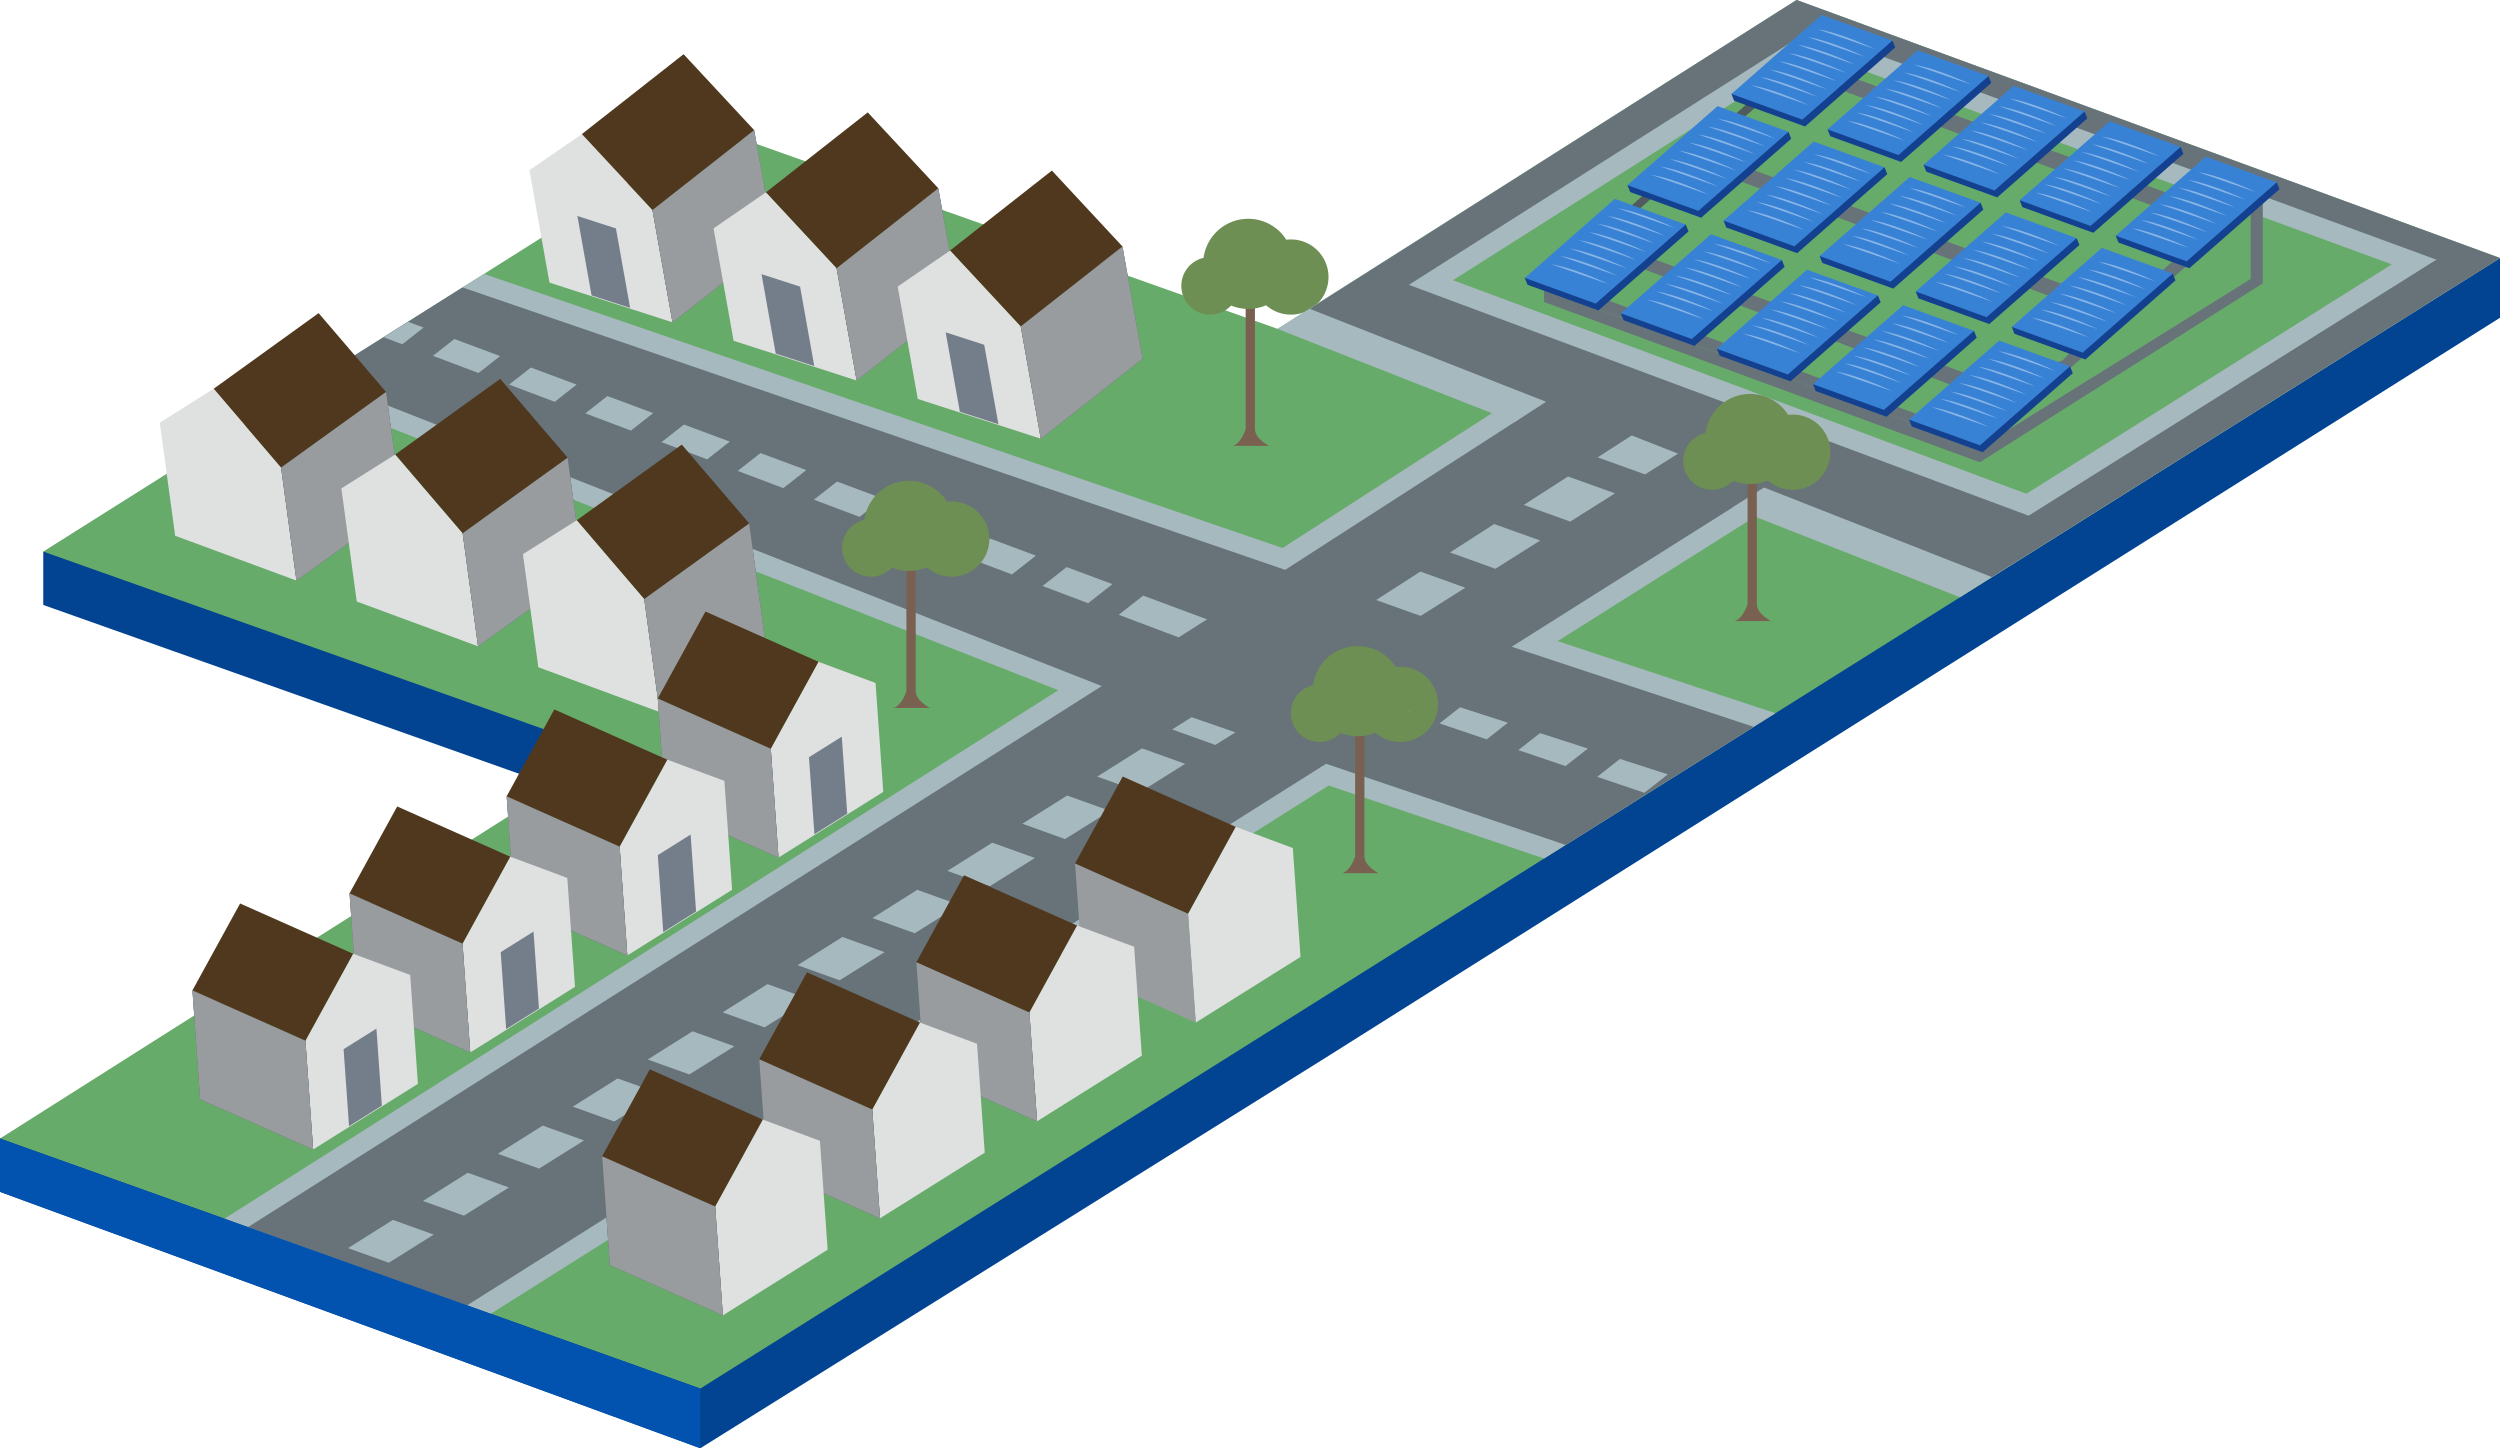 <svg xmlns="http://www.w3.org/2000/svg" width="1071.778" height="620.882" viewBox="0 0 1071.778 620.882"><defs><style>.a{fill:#024492;}.b{fill:#67ab6a;}.c{fill:#a5b9bf;}.d{fill:#677378;}.e{fill:#dfe1e1;}.f{fill:#989c9e;}.g{fill:#4f381e;}.h{fill:#747e8a;}.i{fill:#796050;}.j{fill:#6e8f53;}.k{fill:#515a5e;}.l{fill:#0252b0;}.m{fill:#14418f;}.n{fill:#3882d6;}.o{fill:#88b4e6;}</style></defs><title>icone-27</title><polygon class="a" points="310.375 79.655 86.425 220.739 18.54 236.463 18.54 259.345 266.432 347.301 208.455 383.826 0 488.106 0 510.967 300.218 620.882 567.326 454.063 1071.778 136.226 1071.778 110.627 684.2 212.294 310.375 79.655"/><polygon class="b" points="770.214 0 547.735 140.991 306.152 55.274 18.54 236.463 261.214 322.567 0 488.106 300.218 595.294 1071.778 110.627 770.214 0"/><polygon class="c" points="667.774 274.859 791.919 196.586 671.175 156.798 549.83 234.952 207.493 117.427 127.561 167.782 453.708 295.903 96.216 522.458 210.408 563.228 569.6 336.758 661.97 368.054 761.123 305.769 667.774 274.859"/><polygon class="d" points="772.19 199.007 672.365 166.111 550.965 244.302 198.287 123.226 136.463 162.174 472.349 294.122 106.34 526.074 200.096 559.712 568.496 327.436 671.223 362.242 751.817 311.615 648.073 277.263 772.19 199.007"/><polygon class="c" points="200.544 502.771 181.327 514.865 198.899 521.17 218.172 509.095 200.544 502.771"/><polygon class="c" points="232.662 482.556 213.445 494.651 231.111 500.989 250.385 488.915 232.662 482.556"/><polygon class="c" points="264.78 462.342 245.564 474.436 263.324 480.808 282.597 468.734 264.78 462.342"/><polygon class="c" points="296.898 442.127 277.682 454.221 295.537 460.628 314.81 448.553 296.898 442.127"/><polygon class="c" points="168.426 522.986 149.209 535.08 166.686 541.351 185.959 529.276 168.426 522.986"/><polygon class="c" points="521.026 319.362 529.633 313.97 510.857 307.465 502.509 312.719 521.026 319.362"/><polygon class="c" points="457.489 341.053 438.273 353.148 456.601 359.724 475.874 347.65 457.489 341.053"/><polygon class="c" points="489.607 320.839 470.391 332.933 488.814 339.543 508.087 327.469 489.607 320.839"/><polygon class="c" points="425.371 361.268 406.155 373.363 424.388 379.905 443.661 367.83 425.371 361.268"/><polygon class="c" points="329.016 421.912 309.8 434.007 327.75 440.447 347.023 428.373 329.016 421.912"/><polygon class="c" points="361.135 401.698 341.918 413.792 359.962 420.266 379.236 408.192 361.135 401.698"/><polygon class="c" points="393.253 381.483 374.036 393.577 392.175 400.085 411.448 388.011 393.253 381.483"/><polygon class="c" points="312.845 189.32 293.212 182.007 283.601 189.552 303.147 196.932 312.845 189.32"/><polygon class="c" points="345.658 201.541 326.026 194.229 316.27 201.886 335.816 209.266 345.658 201.541"/><polygon class="c" points="378.472 213.763 358.839 206.451 348.939 214.221 368.485 221.601 378.472 213.763"/><polygon class="c" points="185.593 152.547 205.139 159.927 214.404 152.655 194.772 145.343 185.593 152.547"/><polygon class="c" points="247.218 164.876 227.585 157.564 218.262 164.882 237.808 172.262 247.218 164.876"/><polygon class="c" points="280.031 177.098 260.399 169.786 250.931 177.217 270.477 184.597 280.031 177.098"/><polygon class="c" points="479.616 263.56 505.283 273.251 517.464 265.532 490.093 255.337 479.616 263.56"/><polygon class="c" points="172.47 147.592 181.591 140.433 174.918 137.948 164.428 144.556 172.47 147.592"/><polygon class="c" points="411.285 225.985 391.652 218.672 381.608 226.556 401.154 233.936 411.285 225.985"/><polygon class="c" points="476.912 250.428 457.279 243.116 446.947 251.226 466.493 258.606 476.912 250.428"/><polygon class="c" points="444.098 238.206 424.466 230.894 414.277 238.891 433.824 246.271 444.098 238.206"/><polygon class="e" points="529.752 354.458 554.242 363.559 557.545 410.236 512.625 438.38 509.323 391.703 529.752 354.458"/><polygon class="f" points="464.191 416.841 512.625 438.38 509.323 391.703 460.888 370.165 464.191 416.841"/><polygon class="g" points="481.318 332.92 529.752 354.458 509.323 391.703 460.888 370.165 481.318 332.92"/><polygon class="e" points="461.726 396.779 486.216 405.88 489.519 452.557 444.599 480.7 441.297 434.024 461.726 396.779"/><polygon class="d" points="396.165 459.162 444.599 480.7 441.297 434.024 392.862 412.485 396.165 459.162"/><polygon class="d" points="396.165 459.162 444.599 480.7 441.297 434.024 392.862 412.485 396.165 459.162"/><polygon class="f" points="396.165 459.162 444.599 480.7 441.297 434.024 392.862 412.485 396.165 459.162"/><polygon class="g" points="413.292 375.241 461.726 396.779 441.297 434.024 392.862 412.485 413.292 375.241"/><polygon class="e" points="394.374 438.38 418.864 447.48 422.167 494.157 377.247 522.301 373.945 475.624 394.374 438.38"/><polygon class="d" points="328.813 500.763 377.247 522.301 373.945 475.624 325.51 454.086 328.813 500.763"/><polygon class="d" points="328.813 500.763 377.247 522.301 373.945 475.624 325.51 454.086 328.813 500.763"/><polygon class="f" points="328.813 500.763 377.247 522.301 373.945 475.624 325.51 454.086 328.813 500.763"/><polygon class="g" points="345.94 416.841 394.374 438.38 373.945 475.624 325.51 454.086 345.94 416.841"/><polygon class="e" points="327.022 479.98 351.512 489.081 354.815 535.758 309.895 563.901 306.593 517.224 327.022 479.98"/><polygon class="d" points="261.461 542.363 309.895 563.901 306.593 517.224 258.158 495.686 261.461 542.363"/><polygon class="d" points="261.461 542.363 309.895 563.901 306.593 517.224 258.158 495.686 261.461 542.363"/><polygon class="f" points="261.461 542.363 309.895 563.901 306.593 517.224 258.158 495.686 261.461 542.363"/><polygon class="g" points="278.588 458.442 327.022 479.98 306.593 517.224 258.158 495.686 278.588 458.442"/><polygon class="e" points="249.462 57.479 226.959 72.977 235.56 121.153 288.313 138.191 279.712 90.015 249.462 57.479"/><polygon class="h" points="270.138 131.991 253.61 126.653 247.53 92.595 264.058 97.933 270.138 131.991"/><polygon class="d" points="331.912 103.951 288.313 138.191 279.712 90.015 323.311 55.775 331.912 103.951"/><polygon class="d" points="331.912 103.951 288.313 138.191 279.712 90.015 323.311 55.775 331.912 103.951"/><polygon class="f" points="331.912 103.951 288.313 138.191 279.712 90.015 323.311 55.775 331.912 103.951"/><polygon class="g" points="293.061 23.239 249.462 57.479 279.712 90.015 323.311 55.775 293.061 23.239"/><polygon class="e" points="328.407 82.419 305.904 97.917 314.505 146.093 367.259 163.131 358.658 114.955 328.407 82.419"/><polygon class="h" points="349.083 156.931 332.556 151.593 326.475 117.536 343.003 122.874 349.083 156.931"/><polygon class="d" points="410.858 128.892 367.259 163.131 358.658 114.955 402.257 80.715 410.858 128.892"/><polygon class="d" points="410.858 128.892 367.259 163.131 358.658 114.955 402.257 80.715 410.858 128.892"/><polygon class="f" points="410.858 128.892 367.259 163.131 358.658 114.955 402.257 80.715 410.858 128.892"/><polygon class="g" points="372.006 48.179 328.407 82.419 358.658 114.955 402.257 80.715 372.006 48.179"/><polygon class="e" points="407.353 107.36 384.85 122.857 393.451 171.034 446.204 188.072 437.603 139.895 407.353 107.36"/><polygon class="h" points="428.029 181.872 411.501 176.534 405.421 142.476 421.949 147.814 428.029 181.872"/><polygon class="d" points="489.803 153.832 446.204 188.072 437.603 139.895 481.202 105.656 489.803 153.832"/><polygon class="d" points="489.803 153.832 446.204 188.072 437.603 139.895 481.202 105.656 489.803 153.832"/><polygon class="f" points="489.803 153.832 446.204 188.072 437.603 139.895 481.202 105.656 489.803 153.832"/><polygon class="g" points="450.952 73.12 407.353 107.36 437.603 139.895 481.202 105.656 450.952 73.12"/><polygon class="e" points="91.618 166.647 68.494 181.202 75.096 229.692 127.101 248.895 120.498 200.405 91.618 166.647"/><polygon class="d" points="172.077 216.487 127.101 248.895 120.498 200.405 165.475 167.996 172.077 216.487"/><polygon class="d" points="172.077 216.487 127.101 248.895 120.498 200.405 165.475 167.996 172.077 216.487"/><polygon class="f" points="172.077 216.487 127.101 248.895 120.498 200.405 165.475 167.996 172.077 216.487"/><polygon class="g" points="136.595 134.238 91.618 166.647 120.498 200.405 165.475 167.996 136.595 134.238"/><polygon class="e" points="169.465 194.828 146.341 209.383 152.944 257.874 204.948 277.077 198.345 228.587 169.465 194.828"/><polygon class="d" points="249.925 244.668 204.948 277.077 198.345 228.587 243.322 196.178 249.925 244.668"/><polygon class="d" points="249.925 244.668 204.948 277.077 198.345 228.587 243.322 196.178 249.925 244.668"/><polygon class="f" points="249.925 244.668 204.948 277.077 198.345 228.587 243.322 196.178 249.925 244.668"/><polygon class="g" points="214.442 162.42 169.465 194.828 198.345 228.587 243.322 196.178 214.442 162.42"/><polygon class="e" points="247.313 223.01 224.188 237.565 230.791 286.055 282.795 305.259 276.193 256.768 247.313 223.01"/><polygon class="d" points="327.772 272.85 282.795 305.259 276.193 256.768 321.169 224.359 327.772 272.85"/><polygon class="d" points="327.772 272.85 282.795 305.259 276.193 256.768 321.169 224.359 327.772 272.85"/><polygon class="f" points="327.772 272.85 282.795 305.259 276.193 256.768 321.169 224.359 327.772 272.85"/><polygon class="g" points="292.289 190.601 247.313 223.01 276.193 256.768 321.169 224.359 292.289 190.601"/><path class="i" d="M541.999,1559.863V1490.286h-3.977v69.577s-1.868,6.304-5.604,7.238h15.643S541.999,1564.066,541.999,1559.863Z" transform="translate(-3.999 -1375.944)"/><path class="j" d="M557.426,1478.595a16.254,16.254,0,0,0-1.98.125,19.317,19.317,0,0,0-35.461,7.746,12.345,12.345,0,1,0,11.81,20.471,19.342,19.342,0,0,0,14.981-.131A16.117,16.117,0,1,0,557.426,1478.595Z" transform="translate(-3.999 -1375.944)"/><path class="i" d="M396.57,1672.197V1602.62h-3.977v69.577s-1.868,6.304-5.604,7.238H402.633S396.57,1676.399,396.57,1672.197Z" transform="translate(-3.999 -1375.944)"/><path class="j" d="M411.997,1590.929a16.254,16.254,0,0,0-1.98.125,19.317,19.317,0,0,0-35.461,7.746,12.345,12.345,0,1,0,11.81,20.471,19.342,19.342,0,0,0,14.981-.131A16.117,16.117,0,1,0,411.997,1590.929Z" transform="translate(-3.999 -1375.944)"/><polygon class="e" points="350.869 283.715 375.359 292.816 378.662 339.493 333.743 367.636 330.44 320.959 350.869 283.715"/><polygon class="h" points="349.141 357.634 363.215 348.817 360.88 315.819 346.807 324.637 349.141 357.634"/><polygon class="d" points="285.308 346.098 333.743 367.636 330.44 320.959 282.005 299.421 285.308 346.098"/><polygon class="d" points="285.308 346.098 333.743 367.636 330.44 320.959 282.005 299.421 285.308 346.098"/><polygon class="f" points="285.308 346.098 333.743 367.636 330.44 320.959 282.005 299.421 285.308 346.098"/><polygon class="g" points="302.435 262.177 350.869 283.715 330.44 320.959 282.005 299.421 302.435 262.177"/><path class="i" d="M588.938,1743.063v-69.577h-3.977v69.577s-1.868,6.304-5.604,7.238h15.643S588.938,1747.265,588.938,1743.063Z" transform="translate(-3.999 -1375.944)"/><path class="j" d="M604.364,1661.795a16.254,16.254,0,0,0-1.98.125,19.317,19.317,0,0,0-35.461,7.746,12.345,12.345,0,1,0,11.81,20.471,19.342,19.342,0,0,0,14.981-.131A16.117,16.117,0,1,0,604.364,1661.795Z" transform="translate(-3.999 -1375.944)"/><path class="c" d="M550.904,1516.641l102.398,40.268,21.836-15.052,86.69,42.149-15.219,9.596,97.65,38.401,231.518-145.431L774.213,1375.944,551.734,1516.935Zm230.268-118.415,248.205,91.053L872.73,1587.626l-245.803-91.556Z" transform="translate(-3.999 -1375.944)"/><path class="d" d="M774.213,1375.944L580.713,1498.69l-15.204,9.662,292.374,114.976,21.434-13.414,196.459-123.342Zm99.479,221.083-265.713-98.972,172.186-109.225,268.346,98.442Z" transform="translate(-3.999 -1375.944)"/><polygon class="d" points="661.952 121.122 661.952 129.473 848.747 198.185 970.083 121.48 970.083 81.954 936.532 87.479 964.883 86.516 964.883 119.605 848.747 191.882 664.894 125.475 665.158 119.869 661.952 121.122"/><polygon class="d" points="848.747 191.882 970.083 85.302 970.083 81.954 937.781 85.91 779.063 27.685 775.266 33.406 931.712 91.477 932.04 111.522 926.357 116.52 896.602 126.382 737.688 67.696 733.184 72.958 891.348 131.645 889.439 148.91 884.275 154.516 854.563 164.364 693.378 105.348 689.789 109.784 850.857 170.454 847.357 186.906 665.158 119.869 664.894 125.475 848.747 191.882"/><polygon class="k" points="661.952 121.122 784.878 12.886 787.554 15.439 665.025 122.69 661.952 121.122"/><path class="i" d="M757.172,1634.959v-69.577h-3.977V1634.959s-1.868,6.304-5.604,7.238h15.643S757.172,1639.162,757.172,1634.959Z" transform="translate(-3.999 -1375.944)"/><path class="j" d="M772.599,1553.691a16.254,16.254,0,0,0-1.98.125,19.317,19.317,0,0,0-35.461,7.746,12.345,12.345,0,1,0,11.81,20.471,19.342,19.342,0,0,0,14.981-.131A16.117,16.117,0,1,0,772.599,1553.691Z" transform="translate(-3.999 -1375.944)"/><polygon class="e" points="286.068 325.676 310.558 334.777 313.86 381.453 268.941 409.597 265.639 362.92 286.068 325.676"/><polygon class="h" points="284.34 399.595 298.414 390.777 296.079 357.78 282.005 366.597 284.34 399.595"/><polygon class="d" points="220.507 388.059 268.941 409.597 265.639 362.92 217.204 341.382 220.507 388.059"/><polygon class="d" points="220.507 388.059 268.941 409.597 265.639 362.92 217.204 341.382 220.507 388.059"/><polygon class="f" points="220.507 388.059 268.941 409.597 265.639 362.92 217.204 341.382 220.507 388.059"/><polygon class="g" points="237.633 304.137 286.068 325.676 265.639 362.92 217.204 341.382 237.633 304.137"/><polygon class="e" points="218.716 367.276 243.206 376.377 246.509 423.054 201.589 451.197 198.287 404.521 218.716 367.276"/><polygon class="h" points="216.988 441.195 231.062 432.378 228.727 399.38 214.653 408.198 216.988 441.195"/><polygon class="d" points="153.155 429.659 201.589 451.197 198.287 404.521 149.852 382.982 153.155 429.659"/><polygon class="d" points="153.155 429.659 201.589 451.197 198.287 404.521 149.852 382.982 153.155 429.659"/><polygon class="f" points="153.155 429.659 201.589 451.197 198.287 404.521 149.852 382.982 153.155 429.659"/><polygon class="g" points="170.281 345.738 218.716 367.276 198.287 404.521 149.852 382.982 170.281 345.738"/><polygon class="e" points="151.364 408.877 175.854 417.977 179.157 464.654 134.237 492.798 130.935 446.121 151.364 408.877"/><polygon class="h" points="149.636 482.796 163.71 473.978 161.375 440.981 147.301 449.798 149.636 482.796"/><polygon class="d" points="85.803 471.26 134.237 492.798 130.935 446.121 82.5 424.583 85.803 471.26"/><polygon class="d" points="85.803 471.26 134.237 492.798 130.935 446.121 82.5 424.583 85.803 471.26"/><polygon class="f" points="85.803 471.26 134.237 492.798 130.935 446.121 82.5 424.583 85.803 471.26"/><polygon class="g" points="102.93 387.338 151.364 408.877 130.935 446.121 82.5 424.583 102.93 387.338"/><polygon class="l" points="300.218 620.882 300.218 595.294 0 488.106 0 510.967 300.218 620.882"/><polygon class="c" points="640.563 224.657 621.628 236.853 641.091 243.836 660.286 231.733 640.563 224.657"/><polygon class="c" points="608.915 245.041 589.98 257.236 605.891 262.945 609.071 264.024 628.204 251.961 608.915 245.041"/><polygon class="c" points="672.21 204.274 653.275 216.469 673.173 223.608 692.367 211.506 672.21 204.274"/><polygon class="c" points="684.923 196.086 705.254 203.38 719.365 194.484 699.525 186.681 684.923 196.086"/><polygon class="c" points="646.45 309.842 625.941 303.218 617.135 310.129 637.355 316.98 646.45 309.842"/><polygon class="c" points="603.352 305.459 603.559 305.529 604.86 304.509 603.352 305.459"/><polygon class="c" points="680.728 320.914 660.219 314.289 650.931 321.579 671.151 328.43 680.728 320.914"/><polygon class="c" points="715.007 331.985 694.497 325.361 684.727 333.03 704.947 339.881 715.007 331.985"/><polygon class="m" points="743.456 43.225 773.859 54.234 812.483 20.348 811.306 17.395 742.28 40.273 743.456 43.225"/><polygon class="n" points="772.682 51.282 742.28 40.273 780.903 6.387 811.306 17.395 772.682 51.282"/><polygon class="m" points="784.642 58.417 815.045 69.426 853.669 35.539 852.492 32.587 783.466 55.465 784.642 58.417"/><polygon class="n" points="813.869 66.474 783.466 55.465 822.089 21.578 852.492 32.587 813.869 66.474"/><polygon class="m" points="825.828 73.609 856.231 84.618 894.855 50.731 893.678 47.779 824.652 70.656 825.828 73.609"/><polygon class="n" points="855.055 81.665 824.652 70.656 863.275 36.77 893.678 47.779 855.055 81.665"/><polygon class="m" points="867.014 88.8 897.417 99.809 936.041 65.922 934.864 62.97 865.838 85.848 867.014 88.8"/><polygon class="n" points="896.241 96.857 865.838 85.848 904.462 51.961 934.864 62.97 896.241 96.857"/><polygon class="m" points="908.201 103.992 938.603 115.001 977.227 81.114 976.05 78.162 907.024 101.04 908.201 103.992"/><polygon class="n" points="937.427 112.048 907.024 101.04 945.648 67.153 976.05 78.162 937.427 112.048"/><polygon class="m" points="698.886 82.341 729.289 93.35 767.913 59.463 766.736 56.511 697.71 79.389 698.886 82.341"/><polygon class="n" points="728.112 90.398 697.71 79.389 736.333 45.502 766.736 56.511 728.112 90.398"/><polygon class="m" points="740.072 97.532 770.475 108.541 809.099 74.655 807.922 71.703 738.896 94.58 740.072 97.532"/><polygon class="n" points="769.299 105.589 738.896 94.58 777.519 60.694 807.922 71.703 769.299 105.589"/><polygon class="m" points="781.258 112.724 811.661 123.733 850.285 89.846 849.108 86.894 780.082 109.772 781.258 112.724"/><polygon class="n" points="810.485 120.781 780.082 109.772 818.705 75.885 849.108 86.894 810.485 120.781"/><polygon class="m" points="822.444 127.916 852.847 138.925 891.471 105.038 890.294 102.086 821.268 124.963 822.444 127.916"/><polygon class="n" points="851.671 135.972 821.268 124.963 859.892 91.077 890.294 102.086 851.671 135.972"/><polygon class="m" points="863.631 143.107 894.033 154.116 932.657 120.23 931.48 117.277 862.454 140.155 863.631 143.107"/><polygon class="n" points="892.857 151.164 862.454 140.155 901.078 106.268 931.48 117.277 892.857 151.164"/><polygon class="m" points="654.86 122.092 685.263 133.101 723.886 99.215 722.71 96.263 653.683 119.14 654.86 122.092"/><polygon class="n" points="684.086 130.149 653.683 119.14 692.307 85.254 722.71 96.263 684.086 130.149"/><polygon class="m" points="696.046 137.284 726.449 148.293 765.072 114.406 763.896 111.454 694.869 134.332 696.046 137.284"/><polygon class="n" points="725.272 145.341 694.869 134.332 733.493 100.445 763.896 111.454 725.272 145.341"/><polygon class="m" points="737.232 152.476 767.635 163.485 806.258 129.598 805.082 126.646 736.056 149.523 737.232 152.476"/><polygon class="n" points="766.458 160.532 736.056 149.523 774.679 115.637 805.082 126.646 766.458 160.532"/><polygon class="m" points="778.418 167.667 808.821 178.676 847.445 144.79 846.268 141.837 777.242 164.715 778.418 167.667"/><polygon class="n" points="807.644 175.724 777.242 164.715 815.865 130.828 846.268 141.837 807.644 175.724"/><polygon class="m" points="819.604 182.859 850.007 193.868 888.631 159.981 887.454 157.029 818.428 179.907 819.604 182.859"/><polygon class="n" points="848.831 190.916 818.428 179.907 857.051 146.02 887.454 157.029 848.831 190.916"/><path class="o" d="M946.366,1449.738l24.641,8.538S956.859,1451.451,946.366,1449.738Z" transform="translate(-3.999 -1375.944)"/><path class="o" d="M942.05,1453.065l24.641,8.538S952.542,1454.778,942.05,1453.065Z" transform="translate(-3.999 -1375.944)"/><path class="o" d="M937.734,1456.391l24.641,8.538S948.226,1458.105,937.734,1456.391Z" transform="translate(-3.999 -1375.944)"/><path class="o" d="M934.046,1459.973l24.641,8.538S944.538,1461.687,934.046,1459.973Z" transform="translate(-3.999 -1375.944)"/><path class="o" d="M929.729,1463.413l24.641,8.538S940.222,1465.126,929.729,1463.413Z" transform="translate(-3.999 -1375.944)"/><path class="o" d="M925.806,1467.021l24.641,8.538S936.298,1468.734,925.806,1467.021Z" transform="translate(-3.999 -1375.944)"/><path class="o" d="M921.725,1470.209l24.641,8.538S932.218,1471.922,921.725,1470.209Z" transform="translate(-3.999 -1375.944)"/><path class="o" d="M917.871,1473.761l24.641,8.538S928.363,1475.474,917.871,1473.761Z" transform="translate(-3.999 -1375.944)"/><path class="o" d="M905.088,1434.46l24.641,8.538S915.581,1436.173,905.088,1434.46Z" transform="translate(-3.999 -1375.944)"/><path class="o" d="M900.772,1437.787l24.641,8.538S911.264,1439.5,900.772,1437.787Z" transform="translate(-3.999 -1375.944)"/><path class="o" d="M896.456,1441.113l24.641,8.538S906.948,1442.827,896.456,1441.113Z" transform="translate(-3.999 -1375.944)"/><path class="o" d="M892.768,1444.695l24.641,8.538S903.26,1446.409,892.768,1444.695Z" transform="translate(-3.999 -1375.944)"/><path class="o" d="M888.452,1448.135l24.641,8.538S898.944,1449.848,888.452,1448.135Z" transform="translate(-3.999 -1375.944)"/><path class="o" d="M884.528,1451.743l24.641,8.538S895.02,1453.456,884.528,1451.743Z" transform="translate(-3.999 -1375.944)"/><path class="o" d="M880.447,1454.931l24.641,8.538S890.94,1456.644,880.447,1454.931Z" transform="translate(-3.999 -1375.944)"/><path class="o" d="M876.593,1458.483l24.641,8.538S887.086,1460.196,876.593,1458.483Z" transform="translate(-3.999 -1375.944)"/><path class="o" d="M865.438,1418.18l24.641,8.538S875.93,1419.893,865.438,1418.18Z" transform="translate(-3.999 -1375.944)"/><path class="o" d="M861.121,1421.506l24.641,8.538S871.614,1423.219,861.121,1421.506Z" transform="translate(-3.999 -1375.944)"/><path class="o" d="M856.805,1424.833l24.641,8.538S867.297,1426.546,856.805,1424.833Z" transform="translate(-3.999 -1375.944)"/><path class="o" d="M853.117,1428.415l24.641,8.538S863.609,1430.128,853.117,1428.415Z" transform="translate(-3.999 -1375.944)"/><path class="o" d="M848.801,1431.854l24.641,8.538S859.293,1433.567,848.801,1431.854Z" transform="translate(-3.999 -1375.944)"/><path class="o" d="M844.877,1435.463l24.641,8.538S855.369,1437.176,844.877,1435.463Z" transform="translate(-3.999 -1375.944)"/><path class="o" d="M840.797,1438.65l24.641,8.538S851.289,1440.363,840.797,1438.65Z" transform="translate(-3.999 -1375.944)"/><path class="o" d="M836.942,1442.202l24.641,8.538S847.435,1443.916,836.942,1442.202Z" transform="translate(-3.999 -1375.944)"/><path class="o" d="M824.493,1403.69l24.641,8.538S834.986,1405.403,824.493,1403.69Z" transform="translate(-3.999 -1375.944)"/><path class="o" d="M820.177,1407.016l24.641,8.538S830.669,1408.73,820.177,1407.016Z" transform="translate(-3.999 -1375.944)"/><path class="o" d="M815.861,1410.343l24.641,8.538S826.353,1412.056,815.861,1410.343Z" transform="translate(-3.999 -1375.944)"/><path class="o" d="M812.173,1413.925l24.641,8.538S822.665,1415.638,812.173,1413.925Z" transform="translate(-3.999 -1375.944)"/><path class="o" d="M807.856,1417.364l24.641,8.538S818.349,1419.078,807.856,1417.364Z" transform="translate(-3.999 -1375.944)"/><path class="o" d="M803.933,1420.973l24.641,8.538S814.425,1422.686,803.933,1420.973Z" transform="translate(-3.999 -1375.944)"/><path class="o" d="M799.852,1424.16l24.641,8.538S810.344,1425.873,799.852,1424.16Z" transform="translate(-3.999 -1375.944)"/><path class="o" d="M795.998,1427.712l24.641,8.538S806.49,1429.426,795.998,1427.712Z" transform="translate(-3.999 -1375.944)"/><path class="o" d="M783.307,1388.498l24.641,8.538S793.799,1390.211,783.307,1388.498Z" transform="translate(-3.999 -1375.944)"/><path class="o" d="M778.991,1391.825l24.641,8.538S789.483,1393.538,778.991,1391.825Z" transform="translate(-3.999 -1375.944)"/><path class="o" d="M774.674,1395.151l24.641,8.538S785.167,1396.865,774.674,1395.151Z" transform="translate(-3.999 -1375.944)"/><path class="o" d="M770.987,1398.733l24.641,8.538S781.479,1400.447,770.987,1398.733Z" transform="translate(-3.999 -1375.944)"/><path class="o" d="M766.67,1402.173l24.641,8.538S777.163,1403.886,766.67,1402.173Z" transform="translate(-3.999 -1375.944)"/><path class="o" d="M762.747,1405.781l24.641,8.538S773.239,1407.494,762.747,1405.781Z" transform="translate(-3.999 -1375.944)"/><path class="o" d="M758.666,1408.969l24.641,8.538S769.158,1410.682,758.666,1408.969Z" transform="translate(-3.999 -1375.944)"/><path class="o" d="M754.812,1412.521l24.641,8.538S765.304,1414.234,754.812,1412.521Z" transform="translate(-3.999 -1375.944)"/><path class="o" d="M903.473,1488.1l24.641,8.538S913.965,1489.814,903.473,1488.1Z" transform="translate(-3.999 -1375.944)"/><path class="o" d="M899.157,1491.427l24.641,8.538S909.649,1493.14,899.157,1491.427Z" transform="translate(-3.999 -1375.944)"/><path class="o" d="M894.84,1494.754l24.641,8.538S905.333,1496.467,894.84,1494.754Z" transform="translate(-3.999 -1375.944)"/><path class="o" d="M891.152,1498.336l24.641,8.538S901.645,1500.049,891.152,1498.336Z" transform="translate(-3.999 -1375.944)"/><path class="o" d="M886.836,1501.775l24.641,8.538S897.328,1503.488,886.836,1501.775Z" transform="translate(-3.999 -1375.944)"/><path class="o" d="M882.913,1505.383l24.641,8.538S893.405,1507.097,882.913,1505.383Z" transform="translate(-3.999 -1375.944)"/><path class="o" d="M878.832,1508.571l24.641,8.538S889.324,1510.284,878.832,1508.571Z" transform="translate(-3.999 -1375.944)"/><path class="o" d="M874.978,1512.123l24.641,8.538S885.47,1513.836,874.978,1512.123Z" transform="translate(-3.999 -1375.944)"/><path class="o" d="M862.195,1472.822l24.641,8.538S872.687,1474.536,862.195,1472.822Z" transform="translate(-3.999 -1375.944)"/><path class="o" d="M857.879,1476.149l24.641,8.538S868.371,1477.862,857.879,1476.149Z" transform="translate(-3.999 -1375.944)"/><path class="o" d="M853.562,1479.476l24.641,8.538S864.055,1481.189,853.562,1479.476Z" transform="translate(-3.999 -1375.944)"/><path class="o" d="M849.875,1483.057l24.641,8.538S860.367,1484.771,849.875,1483.057Z" transform="translate(-3.999 -1375.944)"/><path class="o" d="M845.558,1486.497l24.641,8.538S856.051,1488.21,845.558,1486.497Z" transform="translate(-3.999 -1375.944)"/><path class="o" d="M841.635,1490.105l24.641,8.538S852.127,1491.819,841.635,1490.105Z" transform="translate(-3.999 -1375.944)"/><path class="o" d="M837.554,1493.293l24.641,8.538S848.046,1495.006,837.554,1493.293Z" transform="translate(-3.999 -1375.944)"/><path class="o" d="M833.7,1496.845l24.641,8.538S844.192,1498.558,833.7,1496.845Z" transform="translate(-3.999 -1375.944)"/><path class="o" d="M822.544,1456.542l24.641,8.538S833.037,1458.255,822.544,1456.542Z" transform="translate(-3.999 -1375.944)"/><path class="o" d="M818.228,1459.868l24.641,8.538S828.72,1461.582,818.228,1459.868Z" transform="translate(-3.999 -1375.944)"/><path class="o" d="M813.912,1463.195l24.641,8.538S824.404,1464.908,813.912,1463.195Z" transform="translate(-3.999 -1375.944)"/><path class="o" d="M810.224,1466.777l24.641,8.538S820.716,1468.49,810.224,1466.777Z" transform="translate(-3.999 -1375.944)"/><path class="o" d="M805.907,1470.216l24.641,8.538S816.4,1471.93,805.907,1470.216Z" transform="translate(-3.999 -1375.944)"/><path class="o" d="M801.984,1473.825l24.641,8.538S812.476,1475.538,801.984,1473.825Z" transform="translate(-3.999 -1375.944)"/><path class="o" d="M797.903,1477.012l24.641,8.538S808.396,1478.725,797.903,1477.012Z" transform="translate(-3.999 -1375.944)"/><path class="o" d="M794.049,1480.564l24.641,8.538S804.542,1482.278,794.049,1480.564Z" transform="translate(-3.999 -1375.944)"/><path class="o" d="M781.6,1442.052l24.641,8.538S792.092,1443.765,781.6,1442.052Z" transform="translate(-3.999 -1375.944)"/><path class="o" d="M777.284,1445.379l24.641,8.538S787.776,1447.092,777.284,1445.379Z" transform="translate(-3.999 -1375.944)"/><path class="o" d="M772.967,1448.705l24.641,8.538S783.46,1450.418,772.967,1448.705Z" transform="translate(-3.999 -1375.944)"/><path class="o" d="M769.279,1452.287l24.641,8.538S779.772,1454,769.279,1452.287Z" transform="translate(-3.999 -1375.944)"/><path class="o" d="M764.963,1455.727l24.641,8.538S775.455,1457.44,764.963,1455.727Z" transform="translate(-3.999 -1375.944)"/><path class="o" d="M761.04,1459.335l24.641,8.538S771.532,1461.048,761.04,1459.335Z" transform="translate(-3.999 -1375.944)"/><path class="o" d="M756.959,1462.522l24.641,8.538S767.451,1464.236,756.959,1462.522Z" transform="translate(-3.999 -1375.944)"/><path class="o" d="M753.105,1466.075l24.641,8.538S763.597,1467.788,753.105,1466.075Z" transform="translate(-3.999 -1375.944)"/><path class="o" d="M740.414,1426.86l24.641,8.538S750.906,1428.574,740.414,1426.86Z" transform="translate(-3.999 -1375.944)"/><path class="o" d="M736.097,1430.187l24.641,8.538S746.59,1431.9,736.097,1430.187Z" transform="translate(-3.999 -1375.944)"/><path class="o" d="M731.781,1433.514l24.641,8.538S742.273,1435.227,731.781,1433.514Z" transform="translate(-3.999 -1375.944)"/><path class="o" d="M728.093,1437.095l24.641,8.538S738.586,1438.809,728.093,1437.095Z" transform="translate(-3.999 -1375.944)"/><path class="o" d="M723.777,1440.535l24.641,8.538S734.269,1442.248,723.777,1440.535Z" transform="translate(-3.999 -1375.944)"/><path class="o" d="M719.853,1444.143l24.641,8.538S730.346,1445.857,719.853,1444.143Z" transform="translate(-3.999 -1375.944)"/><path class="o" d="M715.773,1447.331l24.641,8.538S726.265,1449.044,715.773,1447.331Z" transform="translate(-3.999 -1375.944)"/><path class="o" d="M711.919,1450.883l24.641,8.538S722.411,1452.596,711.919,1450.883Z" transform="translate(-3.999 -1375.944)"/><path class="o" d="M860.58,1526.462l24.641,8.538S871.072,1528.176,860.58,1526.462Z" transform="translate(-3.999 -1375.944)"/><path class="o" d="M856.263,1529.789l24.641,8.538S866.756,1531.502,856.263,1529.789Z" transform="translate(-3.999 -1375.944)"/><path class="o" d="M851.947,1533.116l24.641,8.538S862.439,1534.829,851.947,1533.116Z" transform="translate(-3.999 -1375.944)"/><path class="o" d="M848.259,1536.698l24.641,8.538S858.752,1538.411,848.259,1536.698Z" transform="translate(-3.999 -1375.944)"/><path class="o" d="M843.943,1540.137l24.641,8.538S854.435,1541.85,843.943,1540.137Z" transform="translate(-3.999 -1375.944)"/><path class="o" d="M840.019,1543.745l24.641,8.538S850.512,1545.459,840.019,1543.745Z" transform="translate(-3.999 -1375.944)"/><path class="o" d="M835.939,1546.933l24.641,8.538S846.431,1548.646,835.939,1546.933Z" transform="translate(-3.999 -1375.944)"/><path class="o" d="M832.085,1550.485l24.641,8.538S842.577,1552.198,832.085,1550.485Z" transform="translate(-3.999 -1375.944)"/><path class="o" d="M819.302,1511.184l24.641,8.538S829.794,1512.898,819.302,1511.184Z" transform="translate(-3.999 -1375.944)"/><path class="o" d="M814.986,1514.511l24.641,8.538S825.478,1516.224,814.986,1514.511Z" transform="translate(-3.999 -1375.944)"/><path class="o" d="M810.669,1517.838l24.641,8.538S821.162,1519.551,810.669,1517.838Z" transform="translate(-3.999 -1375.944)"/><path class="o" d="M806.981,1521.42l24.641,8.538S817.474,1523.133,806.981,1521.42Z" transform="translate(-3.999 -1375.944)"/><path class="o" d="M802.665,1524.859l24.641,8.538S813.157,1526.572,802.665,1524.859Z" transform="translate(-3.999 -1375.944)"/><path class="o" d="M798.741,1528.467l24.641,8.538S809.234,1530.181,798.741,1528.467Z" transform="translate(-3.999 -1375.944)"/><path class="o" d="M794.661,1531.655l24.641,8.538S805.153,1533.368,794.661,1531.655Z" transform="translate(-3.999 -1375.944)"/><path class="o" d="M790.807,1535.207l24.641,8.538S801.299,1536.92,790.807,1535.207Z" transform="translate(-3.999 -1375.944)"/><path class="o" d="M779.651,1494.904l24.641,8.538S790.143,1496.617,779.651,1494.904Z" transform="translate(-3.999 -1375.944)"/><path class="o" d="M775.335,1498.23l24.641,8.538S785.827,1499.944,775.335,1498.23Z" transform="translate(-3.999 -1375.944)"/><path class="o" d="M771.018,1501.557l24.641,8.538S781.511,1503.27,771.018,1501.557Z" transform="translate(-3.999 -1375.944)"/><path class="o" d="M767.331,1505.139l24.641,8.538S777.823,1506.852,767.331,1505.139Z" transform="translate(-3.999 -1375.944)"/><path class="o" d="M763.014,1508.578l24.641,8.538S773.506,1510.292,763.014,1508.578Z" transform="translate(-3.999 -1375.944)"/><path class="o" d="M759.091,1512.187l24.641,8.538S769.583,1513.9,759.091,1512.187Z" transform="translate(-3.999 -1375.944)"/><path class="o" d="M755.01,1515.374l24.641,8.538S765.502,1517.088,755.01,1515.374Z" transform="translate(-3.999 -1375.944)"/><path class="o" d="M751.156,1518.927l24.641,8.538S761.648,1520.64,751.156,1518.927Z" transform="translate(-3.999 -1375.944)"/><path class="o" d="M738.707,1480.414l24.641,8.538S749.199,1482.127,738.707,1480.414Z" transform="translate(-3.999 -1375.944)"/><path class="o" d="M734.39,1483.741l24.641,8.538S744.883,1485.454,734.39,1483.741Z" transform="translate(-3.999 -1375.944)"/><path class="o" d="M730.074,1487.067l24.641,8.538S740.566,1488.781,730.074,1487.067Z" transform="translate(-3.999 -1375.944)"/><path class="o" d="M726.386,1490.649l24.641,8.538S736.878,1492.363,726.386,1490.649Z" transform="translate(-3.999 -1375.944)"/><path class="o" d="M722.07,1494.089l24.641,8.538S732.562,1495.802,722.07,1494.089Z" transform="translate(-3.999 -1375.944)"/><path class="o" d="M718.146,1497.697l24.641,8.538S728.639,1499.41,718.146,1497.697Z" transform="translate(-3.999 -1375.944)"/><path class="o" d="M714.066,1500.884l24.641,8.538S724.558,1502.598,714.066,1500.884Z" transform="translate(-3.999 -1375.944)"/><path class="o" d="M710.212,1504.437l24.641,8.538S720.704,1506.15,710.212,1504.437Z" transform="translate(-3.999 -1375.944)"/><path class="o" d="M697.521,1465.222l24.641,8.538S708.013,1466.936,697.521,1465.222Z" transform="translate(-3.999 -1375.944)"/><path class="o" d="M693.204,1468.549l24.641,8.538S703.697,1470.262,693.204,1468.549Z" transform="translate(-3.999 -1375.944)"/><path class="o" d="M688.888,1471.876l24.641,8.538S699.38,1473.589,688.888,1471.876Z" transform="translate(-3.999 -1375.944)"/><path class="o" d="M685.2,1475.458l24.641,8.538S695.692,1477.171,685.2,1475.458Z" transform="translate(-3.999 -1375.944)"/><path class="o" d="M680.884,1478.897l24.641,8.538S691.376,1480.61,680.884,1478.897Z" transform="translate(-3.999 -1375.944)"/><path class="o" d="M676.96,1482.505l24.641,8.538S687.452,1484.219,676.96,1482.505Z" transform="translate(-3.999 -1375.944)"/><path class="o" d="M672.88,1485.693l24.641,8.538S683.372,1487.406,672.88,1485.693Z" transform="translate(-3.999 -1375.944)"/><path class="o" d="M669.026,1489.245l24.641,8.538S679.518,1490.958,669.026,1489.245Z" transform="translate(-3.999 -1375.944)"/></svg>